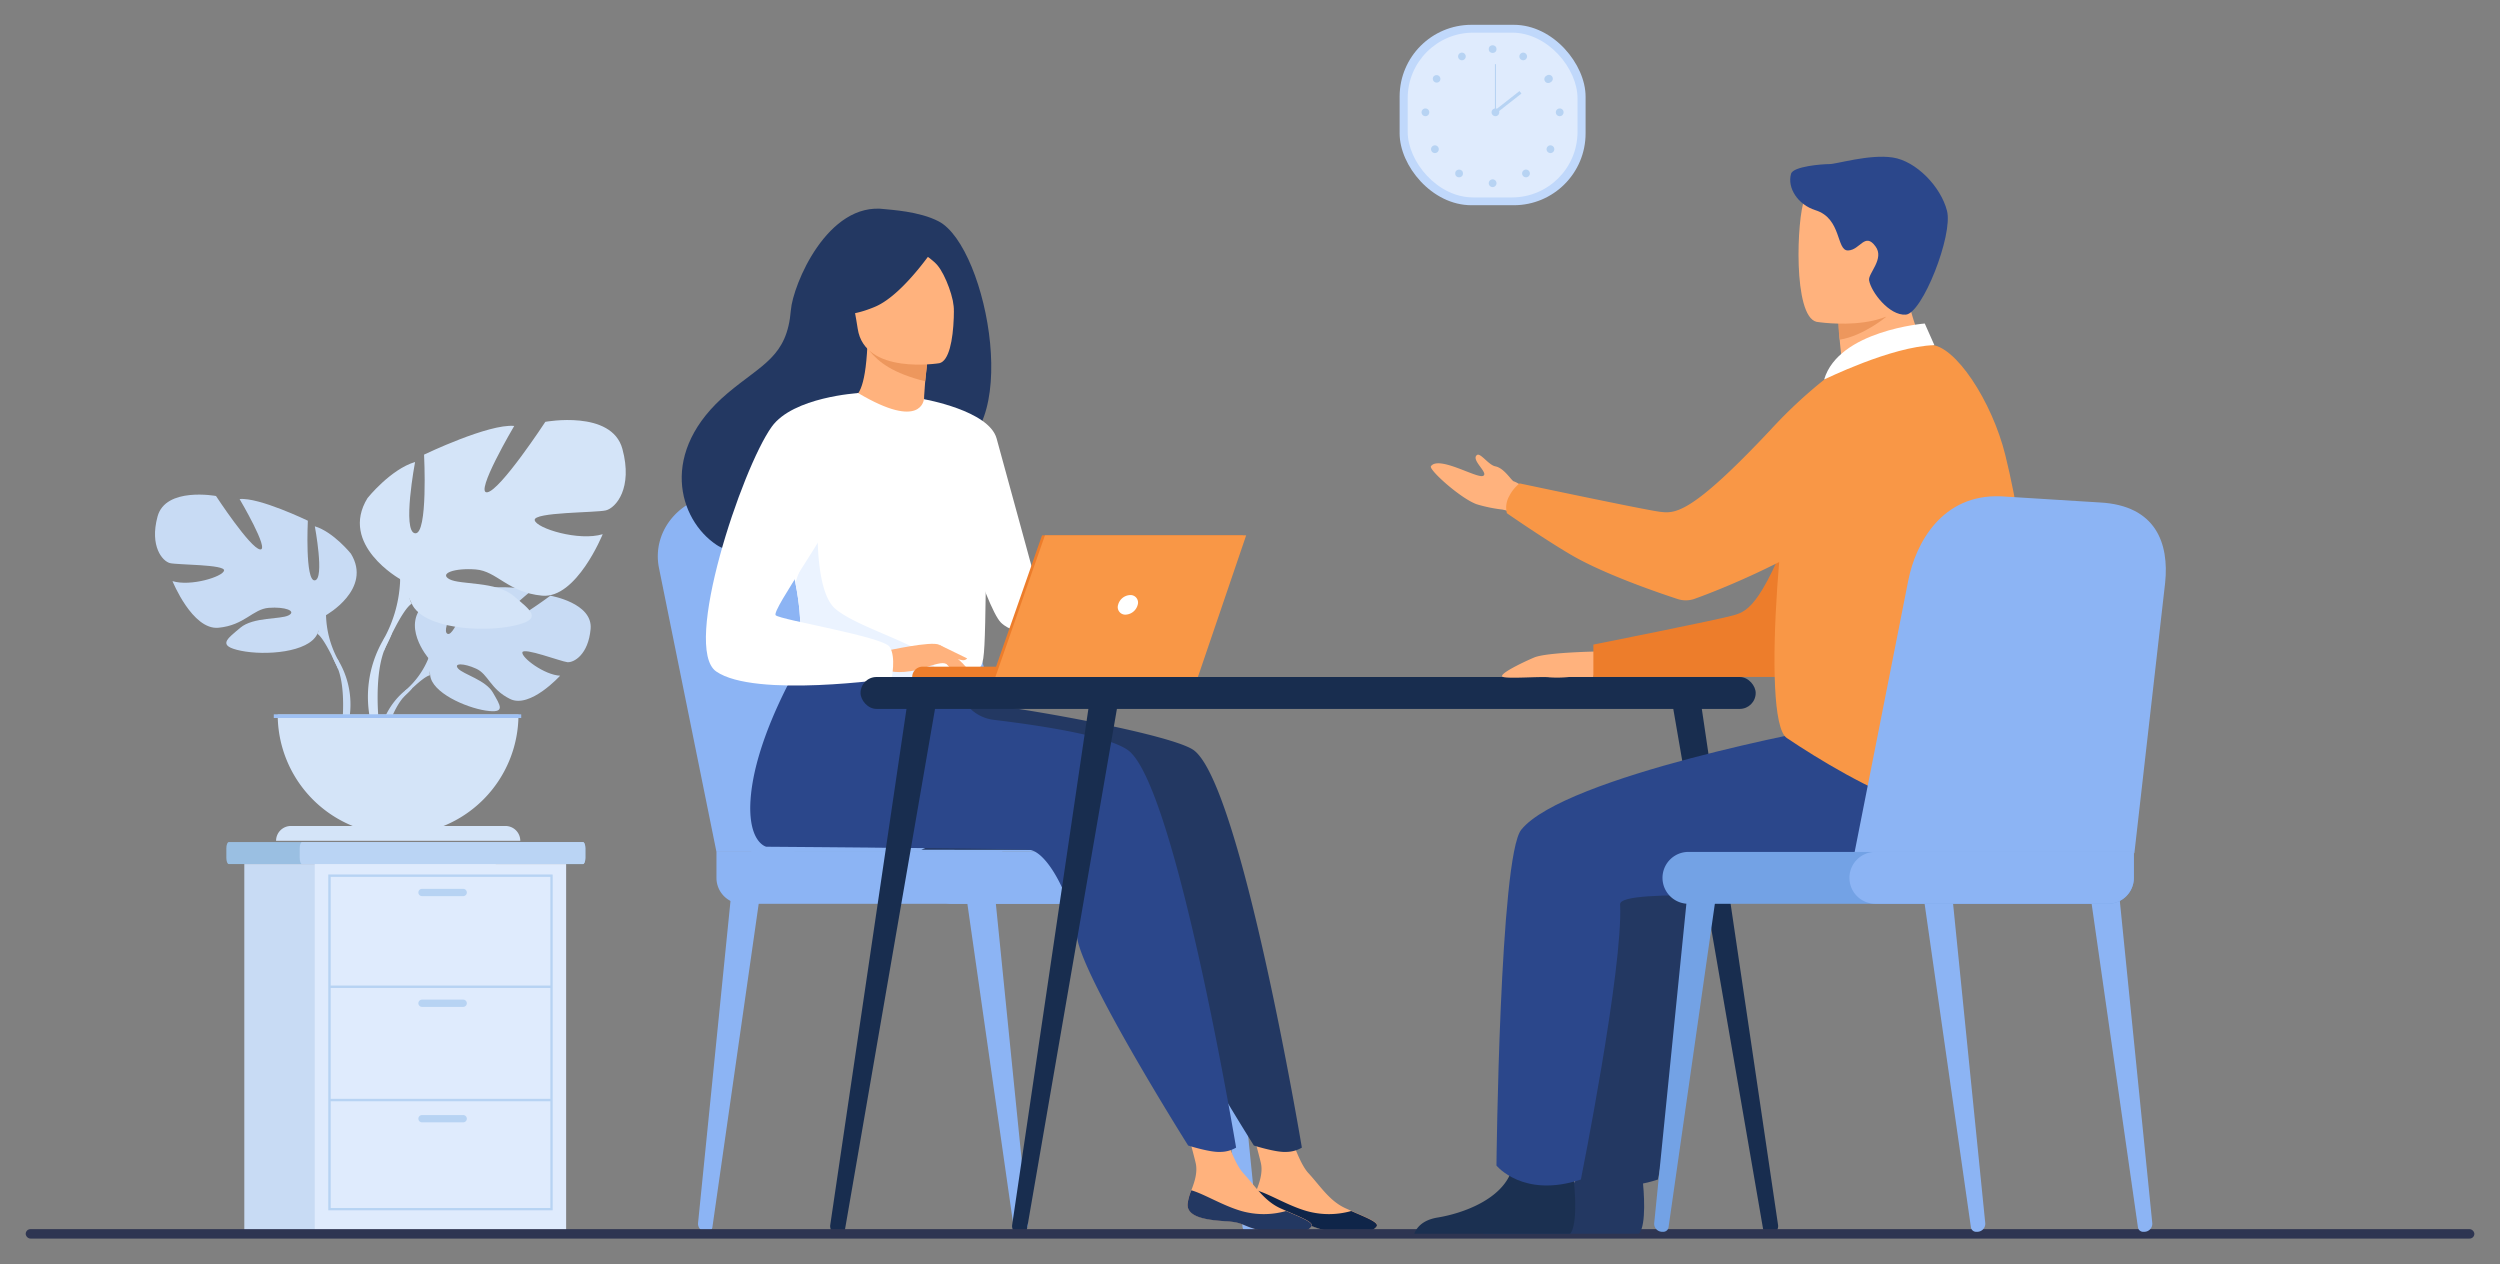 <svg id="Layer_1" data-name="Layer 1" xmlns="http://www.w3.org/2000/svg" viewBox="0 0 536 271"><rect x="0" y="0" width="536" height="271" fill="#808080" stroke="none"/><defs><style>.cls-1{fill:#c8dbf4;}.cls-2{fill:#d4e4f8;}.cls-3{fill:#9fc1f4;}.cls-4{fill:#8cb4f4;}.cls-5{fill:#9abfe2;}.cls-6{fill:#bad4f4;}.cls-7{fill:#dfebfd;}.cls-8{fill:#b7d3f3;}.cls-9{fill:#c0d8fb;}.cls-10{fill:#233862;}.cls-11{fill:#ffb27d;}.cls-12{fill:#0f2549;}.cls-13{fill:#2b478b;}.cls-14{fill:#ed975d;}.cls-15{fill:#fff;}.cls-16{fill:#ebf3ff;}.cls-17{fill:#ed7d2b;}.cls-18{fill:#f99746;}.cls-19{fill:#182d4f;}.cls-20{fill:#2e3552;}.cls-21{fill:#1b3051;}.cls-22{fill:#73a2e5;}</style></defs><title>Kuch bhi</title><path class="cls-1" d="M91.86,141.11s-6.28-7.33-.38-12c0,0,4.3-2.61,7.82-2.4,0,0-5,8.34-3.37,9.17s4.87-9.69,4.87-9.69,9.8-.95,13,.56c0,0-8.38,6.86-6.62,7.27S118,127.72,118,127.72s9.12,1.55,8.63,7.11-3.63,7.29-5,7.14-9.46-3.24-9.64-2.1,4.69,4.83,8.1,5c0,0-6.43,7.09-10.71,5s-4.64-5.3-7.3-6.51-4.94-1.22-3.84,0,5.92,2.45,7.45,5.15,2.89,4.51-1.53,3.84-11.61-3.9-11.93-7.6Z"/><path class="cls-1" d="M122.11,135s-24.77-.95-30.25,6.13A17.93,17.93,0,0,1,86.93,148l-.58,1.58s4.29-4.53,5.83-4.8C92.18,144.82,89.78,136,122.11,135Z"/><path class="cls-1" d="M86.93,148a15.55,15.55,0,0,0-5.69,11l1,.08s1.7-7.26,4.77-10.1S86.93,148,86.93,148Z"/><path class="cls-1" d="M69.9,131.89s10-5.59,5.33-13.19c0,0-3.74-4.66-7.73-5.86,0,0,2.13,11.32,0,11.59S66,111.64,66,111.64,55.5,106.57,51.37,107c0,0,6.53,11.06,4.4,10.8s-9.46-11.46-9.46-11.46-10.8-2-12.53,4.39,1.06,9.6,2.66,10,11.87.27,11.6,1.6-7.2,3.46-11.06,2.26c0,0,4.26,10.53,9.86,10s7.33-4,10.79-4.27,6,.67,4.27,1.6-7.6.31-10.4,2.69-5.06,3.84.14,4.91,14.52.4,16.39-3.6Z"/><path class="cls-1" d="M38.71,112.7s28,9.07,31.19,19.19a21.17,21.17,0,0,0,2.66,9.73v2s-2.93-6.79-4.53-7.73C68,135.89,74.29,127.1,38.71,112.7Z"/><path class="cls-1" d="M72.56,141.62a18.47,18.47,0,0,1,1.86,14.54l-1.11-.3s1.07-8.79-1.18-13.21S72.56,141.62,72.56,141.62Z"/><path class="cls-2" d="M85.8,124.17s-13.18-7.37-7-17.39c0,0,4.92-6.15,10.19-7.73,0,0-2.81,14.94,0,15.29s1.93-16.87,1.93-16.87,13.88-6.67,19.33-6.15c0,0-8.61,14.58-5.8,14.23s12.47-15.11,12.47-15.11,14.23-2.63,16.52,5.8-1.41,12.65-3.52,13.18-15.63.35-15.28,2.11,9.49,4.56,14.58,3c0,0-5.62,13.88-13,13.18s-9.66-5.27-14.23-5.62-7.91.87-5.62,2.1,10,.41,13.7,3.54,6.68,5.07-.17,6.48-19.15.53-21.61-4.75Z"/><path class="cls-2" d="M126.91,98.88S90,110.82,85.8,124.17A28.09,28.09,0,0,1,82.28,137v2.63s3.87-9,6-10.19C88.26,129.44,80,117.85,126.91,98.88Z"/><path class="cls-2" d="M82.28,137a24.32,24.32,0,0,0-2.44,19.16l1.46-.4s-1.42-11.58,1.56-17.41S82.28,137,82.28,137Z"/><path class="cls-2" d="M85.35,179a25.8,25.8,0,0,0,25.81-25.81H59.54A25.81,25.81,0,0,0,85.35,179Z"/><path class="cls-2" d="M62.37,177.09h46a3.18,3.18,0,0,1,3.18,3.18v0a0,0,0,0,1,0,0H59.19a0,0,0,0,1,0,0v0A3.18,3.18,0,0,1,62.37,177.09Z"/><rect class="cls-3" x="58.7" y="153.15" width="53.05" height="0.79"/><path class="cls-4" d="M218.53,264.1h.13a1.73,1.73,0,0,0,1.75-1.85l-7-69.48-6.07.54,10,69.86A1.14,1.14,0,0,0,218.53,264.1Z"/><path class="cls-4" d="M151.54,264.1h-.13a1.74,1.74,0,0,1-1.75-1.85l7-69.48,6.07.54-10,69.86A1.14,1.14,0,0,1,151.54,264.1Z"/><path class="cls-4" d="M267.61,264.1h.13a1.73,1.73,0,0,0,1.75-1.85l-7-69.48-6.07.54,10,69.86A1.14,1.14,0,0,0,267.61,264.1Z"/><path class="cls-4" d="M153.61,182.65l-12.35-61c-1.58-8.26,5.26-15.81,14.14-15.6l23.82.54a18.81,18.81,0,0,1,17.64,13.58l18.07,62.46Z"/><path class="cls-4" d="M161.08,182.65l-12.35-61c-1.58-8.26,5.26-15.81,14.15-15.6l23.81.54a18.81,18.81,0,0,1,17.64,13.58l18.07,62.46Z"/><path class="cls-4" d="M159.17,182.65h90a5.56,5.56,0,0,1,5.56,5.56v5.56a0,0,0,0,1,0,0H159.17a5.56,5.56,0,0,1-5.56-5.56v0A5.56,5.56,0,0,1,159.17,182.65Z" transform="translate(408.34 376.43) rotate(-180)"/><rect class="cls-4" x="198.5" y="182.65" width="65.61" height="11.12" rx="5.56" ry="5.56" transform="translate(462.61 376.43) rotate(-180)"/><path class="cls-5" d="M125.5,181.86v2.08c0,.73-.24,1.32-.53,1.32H49.05c-.29,0-.52-.59-.52-1.32v-2.08c0-.73.23-1.32.52-1.32H125C125.26,180.54,125.5,181.13,125.5,181.86Z"/><path class="cls-6" d="M125.5,181.86v2.08c0,.73-.22,1.32-.48,1.32H64.74c-.26,0-.48-.59-.48-1.32v-2.08c0-.73.22-1.32.48-1.32H125C125.28,180.54,125.5,181.13,125.5,181.86Z"/><rect class="cls-1" x="52.38" y="185.26" width="53.9" height="78.56"/><rect class="cls-7" x="67.48" y="185.26" width="53.9" height="78.56"/><path class="cls-8" d="M118.49,259.49H70.38v-72h48.11ZM70.9,259H118V188H70.9Z"/><rect class="cls-8" x="70.64" y="211.3" width="47.59" height="0.52"/><rect class="cls-8" x="70.64" y="235.59" width="47.59" height="0.52"/><path class="cls-8" d="M99.31,192.13H90.48a.78.78,0,0,1-.78-.78h0a.78.78,0,0,1,.78-.78h8.83a.78.78,0,0,1,.78.78h0A.78.78,0,0,1,99.31,192.13Z"/><path class="cls-8" d="M99.31,215.88H90.48a.79.79,0,0,1-.78-.78h0a.78.78,0,0,1,.78-.78h8.83a.78.78,0,0,1,.78.78h0A.79.79,0,0,1,99.31,215.88Z"/><path class="cls-8" d="M99.31,240.63H90.48a.78.78,0,0,1-.78-.78h0a.78.78,0,0,1,.78-.78h8.83a.78.78,0,0,1,.78.78h0A.78.78,0,0,1,99.31,240.63Z"/><rect class="cls-9" x="300.08" y="5.32" width="39.87" height="38.68" rx="15.39" ry="15.39"/><rect class="cls-7" x="301.81" y="7" width="36.41" height="35.33" rx="14.06" ry="14.06"/><circle class="cls-8" cx="320.02" cy="10.53" r="0.83"/><path class="cls-8" d="M325.86,11.7a.82.82,0,1,1,.32,1.12A.81.81,0,0,1,325.86,11.7Z"/><path class="cls-8" d="M331.57,16.23a.83.83,0,1,1,.89,1.39.83.83,0,1,1-.89-1.39Z"/><path class="cls-8" d="M334.39,23.25a.83.83,0,1,1-.82.83A.83.83,0,0,1,334.39,23.25Z"/><path class="cls-8" d="M333,31.4a.83.83,0,1,1-1.17,0A.83.83,0,0,1,333,31.4Z"/><path class="cls-8" d="M327.76,36.6a.82.82,0,0,1,0,1.17.83.83,0,1,1,0-1.17Z"/><path class="cls-8" d="M319.19,39.28a.83.83,0,1,1,.83.83A.83.83,0,0,1,319.19,39.28Z"/><path class="cls-8" d="M314.15,11.7a.82.82,0,1,0-.32,1.12A.82.82,0,0,0,314.15,11.7Z"/><path class="cls-8" d="M308.44,16.23a.84.84,0,0,0-1.14.25.83.83,0,0,0,1.39.9A.83.83,0,0,0,308.44,16.23Z"/><path class="cls-8" d="M305.62,23.25a.83.83,0,1,0,.82.83A.83.83,0,0,0,305.62,23.25Z"/><path class="cls-8" d="M307.06,31.4a.83.83,0,1,0,1.17,0A.83.83,0,0,0,307.06,31.4Z"/><circle class="cls-8" cx="312.83" cy="37.19" r="0.83"/><path class="cls-8" d="M319.79,24.08a.83.83,0,1,1,.83.83A.83.83,0,0,1,319.79,24.08Z"/><rect class="cls-8" x="320.51" y="13.76" width="0.23" height="10.32"/><rect class="cls-8" x="319.77" y="21.58" width="6.95" height="0.68" transform="translate(55.45 204.28) rotate(-38.13)"/><path class="cls-10" d="M235.7,169.89c-5.1,8.87-11.51,12.3-11.51,12.3H197.52S239.59,163.12,235.7,169.89Z"/><path class="cls-11" d="M268.6,258c-.29,2.79,3.6,3.52,8.12,3.79s3.14,1.18,9.31,2.37,8.68-.48,9.14-1.31-2.46-1.93-5.51-3.27l-1.16-.52c-3.43-1.55-5.34-4.67-8-7.57-2.52-2.74-4.84-11.47-4.84-11.47l-8.4-1.89s2.28,7.86,3.07,11.21c.46,2-.28,4.17-.93,5.83A11,11,0,0,0,268.6,258Z"/><path class="cls-12" d="M276.72,261.83c4.51.27,3.14,1.18,9.31,2.37s8.68-.48,9.14-1.31-2.46-1.93-5.51-3.27l-.05.05a17.64,17.64,0,0,1-9.38,0c-4.08-1.16-8-3.65-10.83-4.47a11,11,0,0,0-.8,2.83C268.31,260.83,272.2,261.56,276.72,261.83Z"/><path class="cls-10" d="M255.88,160.8c-4.51-3.17-34.39-8.82-49.63-10.46L189.4,135.72S175.06,157,174.94,173.21c-.05,7.58,3.44,8.33,3.44,8.33s54,.4,56.39.65c3.87.4,9,10.05,10.26,18.85s23.8,44.56,23.8,44.56,4.7,1.5,6.87,1.37a6.77,6.77,0,0,0,3.42-.92S266.07,168,255.88,160.8Z"/><path class="cls-11" d="M254.63,258c-.29,2.79,3.6,3.52,8.12,3.79s3.14,1.18,9.31,2.37,8.68-.48,9.14-1.31-2.46-1.93-5.51-3.27l-1.16-.52c-3.43-1.55-5.34-4.67-8-7.57-2.52-2.74-4.84-11.47-4.84-11.47l-8.4-1.89s2.28,7.86,3.06,11.21c.47,2-.27,4.17-.92,5.83A11,11,0,0,0,254.63,258Z"/><path class="cls-10" d="M262.75,261.83c4.51.27,3.14,1.18,9.31,2.37s8.68-.48,9.14-1.31-2.46-1.93-5.51-3.27l-.05.05a17.64,17.64,0,0,1-9.38,0c-4.08-1.16-8-3.65-10.83-4.47a11,11,0,0,0-.8,2.83C254.34,260.83,258.23,261.56,262.75,261.83Z"/><path class="cls-13" d="M241.79,160.8c-3.93-2.75-15.73-4.89-28.75-6.47a8.77,8.77,0,0,1-7.44-6.58h0l-30.29-12S161,157,160.85,173.21c0,7.58,3.44,8.33,3.44,8.33s54,.4,56.38.65c3.88.4,9,10.05,10.27,18.85s23.8,44.56,23.8,44.56,4.69,1.5,6.87,1.37a6.75,6.75,0,0,0,3.41-.92S252,168,241.79,160.8Z"/><path class="cls-10" d="M201.25,47.46c-4.17-2.19-10.5-2.48-11.53-2.62C177.4,43.18,170,61.08,169.56,66.5c-.81,10-6.09,11.52-13.54,17.78-14.92,12.55-10.54,27.13-2.38,32.55,4.89,3.25,13.52,0,13.52,0s23.6-13.12,35.17-19.5C219.68,94.87,211.86,53,201.25,47.46Z"/><path class="cls-11" d="M198.68,91.18s-5.47,2.54-9.46,1.22c-3.76-1.24-7.06-6.89-7-6.89,1.63-.24,3.29-1.85,3.75-11.37l.72.18,12.13,3.07s-.48,3.84-.68,7.47C198,87.91,198,90.82,198.68,91.18Z"/><path class="cls-14" d="M198.81,77.39s0,.79-.46,4.36c-6.85-1.73-9.88-4-12-6.6Z"/><path class="cls-11" d="M201.4,77.87s-16,2.61-17.51-7.4S179.35,54.05,189.53,52s12.73,1.44,14,4.66S205.53,76.93,201.4,77.87Z"/><path class="cls-10" d="M201.41,51.54S194.13,63,187.63,65.76s-9.7,1.34-9.7,1.34a27.31,27.31,0,0,0,3.73-10.5,4.94,4.94,0,0,1,3-4C189.37,50.76,198.39,47.82,201.41,51.54Z"/><path class="cls-10" d="M195,52.65s4.27,2.19,6,4.24,3.66,7.35,3.52,9.77c0,0,2.1-11.56-2.28-15.54C197.62,46.91,195,52.65,195,52.65Z"/><path class="cls-15" d="M211.51,115.64c-.49,32.6-.13,25.79-3.7,28.88-.86.74-3.28,1.19-6.45,1.4-10,.66-27.57-1-28.24-2.83-2.31-6.4-.68-8.38-2.6-18.17-.2-1-.45-2.16-.74-3.39-1.61-6.72-3.17-9,2.52-19.81C177.46,91.94,183.53,84,184,84.28c13.62,8.08,14.08,1.31,14.08,1.31S211.75,99.74,211.51,115.64Z"/><path class="cls-15" d="M198.09,85.59S212,88,213.67,94,225,135.47,225,135.47s-7.12,1.28-10.41-2-11.45-30.52-11.45-30.52Z"/><path class="cls-16" d="M201.36,145.92c-10,.66-27.57-1-28.24-2.83-2.31-6.4-.68-8.38-2.6-18.17l4.82-13.57s-.8,15.11,3.66,19.09,18.25,7.68,20.42,11A12.21,12.21,0,0,1,201.36,145.92Z"/><path class="cls-11" d="M189.9,139.56s9.86-2.2,11.46-1.32,5.48,4.06,6,5.17-3.54-.84-4.85-1.19c-.85-.23-3.08.54-4.19.91-4.65,1.55-7.51.76-7.51.76Z"/><path class="cls-15" d="M184,84.28s-13.95.82-18.54,7.21c-6.45,9-19.25,47.36-11.91,52.47,8.26,5.76,37.6,1.51,37.6,1.51s1-4.56-.39-6.77-23.43-5.78-24.45-6.79S179.06,112,179.06,109,184,84.28,184,84.28Z"/><path class="cls-11" d="M201.83,141a19.11,19.11,0,0,0,2.75,3,2,2,0,0,0,1.11.23l-1.39-2.5Z"/><path class="cls-11" d="M201.36,138.24l6,2.92a1.07,1.07,0,0,1-1,.38,14,14,0,0,1-2.61-.72Z"/><path class="cls-17" d="M223.49,145.15H195.58a2.23,2.23,0,0,1,2.23-2.22h25.68Z"/><polygon class="cls-17" points="223.41 114.77 266.54 114.77 256.2 145.15 212.78 145.15 223.41 114.77"/><polygon class="cls-18" points="267.18 114.77 256.83 145.15 213.41 145.15 224.04 114.77 267.18 114.77"/><path class="cls-15" d="M243.92,129.68a2.81,2.81,0,0,1-2.59,2.1,1.61,1.61,0,0,1-1.61-2.1,2.79,2.79,0,0,1,2.58-2.1A1.61,1.61,0,0,1,243.92,129.68Z"/><rect class="cls-19" x="184.5" y="145.15" width="191.92" height="6.84" rx="3.42" ry="3.42"/><path class="cls-19" d="M379.61,264.6h.08a1.73,1.73,0,0,0,1.53-1.93l-16.84-114-6.17.18L378,263.46A1.42,1.42,0,0,0,379.61,264.6Z"/><path class="cls-19" d="M179.61,264.6h-.08a1.73,1.73,0,0,1-1.53-1.93l16.84-114,6.17.18L181.19,263.46A1.41,1.41,0,0,1,179.61,264.6Z"/><path class="cls-19" d="M218.61,264.6h-.08a1.73,1.73,0,0,1-1.53-1.93l16.84-114,6.17.18L220.19,263.46A1.42,1.42,0,0,1,218.61,264.6Z"/><rect class="cls-20" x="5.51" y="263.53" width="524.99" height="2.02" rx="1.01" ry="1.01"/><path class="cls-10" d="M318,264.51h33.43c1.61-2,1-9.2.77-11.56l-.08-.76s-11.42-9.13-13-2.14c-.05.22-.11.44-.17.65-2,6.54-10.84,9.51-16,10.34C319.68,261.58,318.45,263.31,318,264.51Z"/><path class="cls-10" d="M409.21,155.89c-1.21,0-57.26,10.52-66.53,22-4.64,5.74-5.33,72-5.33,72s5.74,7.11,18.11,3c0,0,9.08-45.3,8.41-59-.19-3.8,38.29-.55,45.34-2.38s24.25-17.14,20.46-24.61S409.21,155.89,409.21,155.89Z"/><path class="cls-11" d="M342.92,139.67s-11.31.16-14,1.3-8.09,3.78-6.64,4.18,8.38-.16,9.87.07a25,25,0,0,0,4.26-.07h5.2Z"/><path class="cls-11" d="M329.7,112.54a20.8,20.8,0,0,0-7.6-3.29,31.67,31.67,0,0,1-5.47-1.13c-3.45-1.21-10.36-7.43-9.84-8.16,1.68-2.33,9.74,2.61,11.15,2.08s-2.7-3.46-1.27-4.49c.74-.53,2.49,2.16,3.92,2.43,1.94.37,3.45,3.1,4,3.24,1.13.28,6.1,4,6.1,4Z"/><path class="cls-17" d="M403.63,80.37s-8.61,2.67-17.09,26-11.7,24.61-14.79,25.53-30.13,6.3-30.13,6.3v6.93h41.69s15.63-14.87,20.32-24.88S403.63,80.37,403.63,80.37Z"/><path class="cls-21" d="M303.22,264.51h33.43c1.61-2,1-9.2.77-11.56l-.08-.76s-11.42-9.13-13-2.14a4.77,4.77,0,0,1-.17.65c-2,6.54-10.83,9.51-15.95,10.34C304.9,261.58,303.67,263.31,303.22,264.51Z"/><path class="cls-13" d="M392.69,155.89c-1.21,0-57.26,10.52-66.53,22-4.64,5.74-5.32,72-5.32,72s5.73,7.11,18.1,3c0,0,9.08-45.3,8.41-59-.19-3.8,38.3-.55,45.34-2.38s24.25-17.14,20.46-24.61S392.69,155.89,392.69,155.89Z"/><path class="cls-11" d="M396.2,87.77a54.5,54.5,0,0,0,11.91-2.59c4.57-1.48,8.25-3.65,5.88-7.83-2.19-3.84-5.73-12.44-5.49-19.56L400,64.64l-5.77,4.65a68.58,68.58,0,0,0,.65,7.55c.12.88.26,1.82.41,2.83a2,2,0,0,1-1,2.07.57.57,0,0,1-.13.08A3.23,3.23,0,0,0,396.2,87.77Z"/><path class="cls-14" d="M394.23,68.16s-.3,1,.21,4.67c5.15-.84,10-4.94,10-4.94-2.62-.72-3.57-3.55-5.52-3.29Z"/><path class="cls-11" d="M389.47,69s19.8,3.29,21.66-9.07,5.66-20.27-6.9-22.89-15.73,1.72-17.36,5.7S384.37,67.82,389.47,69Z"/><path class="cls-13" d="M384,37.27c-.85,3,1.43,6.6,5.24,7.8,5.67,1.77,4.42,8.72,7,8.63s3.58-4,5.86-.88c2,2.66-1.61,5.81-1.37,7.27.42,2.51,4.34,7.63,7.88,7.37s10.15-17.06,8.83-22.25-6.62-10.68-11.63-11.44-12,1.41-13.57,1.41S384.42,35.66,384,37.27Z"/><path class="cls-18" d="M429.93,97.53c-2.86-11.52-10.77-23.61-16.12-23.6-9.11,0-22.21,2.42-27.5,15.47-3.89,9.61-9.09,64.9-3.22,68.83,13.43,9,44.55,27.33,50.07,8.62C438.23,149.71,434.9,117.52,429.93,97.53Z"/><path class="cls-18" d="M407.8,86.07a10.79,10.79,0,0,0-16.7-4.66,101.71,101.71,0,0,0-11.46,10.71c-17,18.11-20.46,18-23.66,17.62s-30.18-6.1-30.18-6.1a8.14,8.14,0,0,0-2.19,2.67,5,5,0,0,0-.54,3.7c-1.06-.68,9.56,6.64,14.85,9.56,7,3.85,17.51,7.47,21.7,8.84a5.61,5.61,0,0,0,3.64,0c6.22-2.24,27.11-10.41,44.12-24.59C411.86,100,410.21,92.34,407.8,86.07Z"/><path class="cls-15" d="M414.73,74l-2.06-4.64s-18.47,1.5-21.57,12C391.1,81.41,405.41,74.27,414.73,74Z"/><path class="cls-4" d="M459.57,264.1h.13a1.73,1.73,0,0,0,1.75-1.85l-7-69.48-6.07.54,10,69.86A1.14,1.14,0,0,0,459.57,264.1Z"/><path class="cls-4" d="M423.76,264.1h.13a1.73,1.73,0,0,0,1.75-1.85l-7-69.48-6.07.54,10,69.86A1.14,1.14,0,0,0,423.76,264.1Z"/><path class="cls-22" d="M356.54,264.1h-.13a1.73,1.73,0,0,1-1.75-1.85l7-69.48,6.07.54-10,69.86A1.14,1.14,0,0,1,356.54,264.1Z"/><path class="cls-4" d="M457.61,182.92l6.6-58c.86-8.37-1.93-16.55-14-17.19L429,106.41c-12.59-.52-18.27,10-19.86,18l-12.6,63.8Z"/><path class="cls-22" d="M362,182.65H457.5a0,0,0,0,1,0,0v5.56a5.56,5.56,0,0,1-5.56,5.56H362a5.56,5.56,0,0,1-5.56-5.56v0A5.56,5.56,0,0,1,362,182.65Z"/><path class="cls-4" d="M402.08,182.65H457.5a0,0,0,0,1,0,0v5.56a5.56,5.56,0,0,1-5.56,5.56H402.08a5.56,5.56,0,0,1-5.56-5.56v0A5.56,5.56,0,0,1,402.08,182.65Z"/></svg>